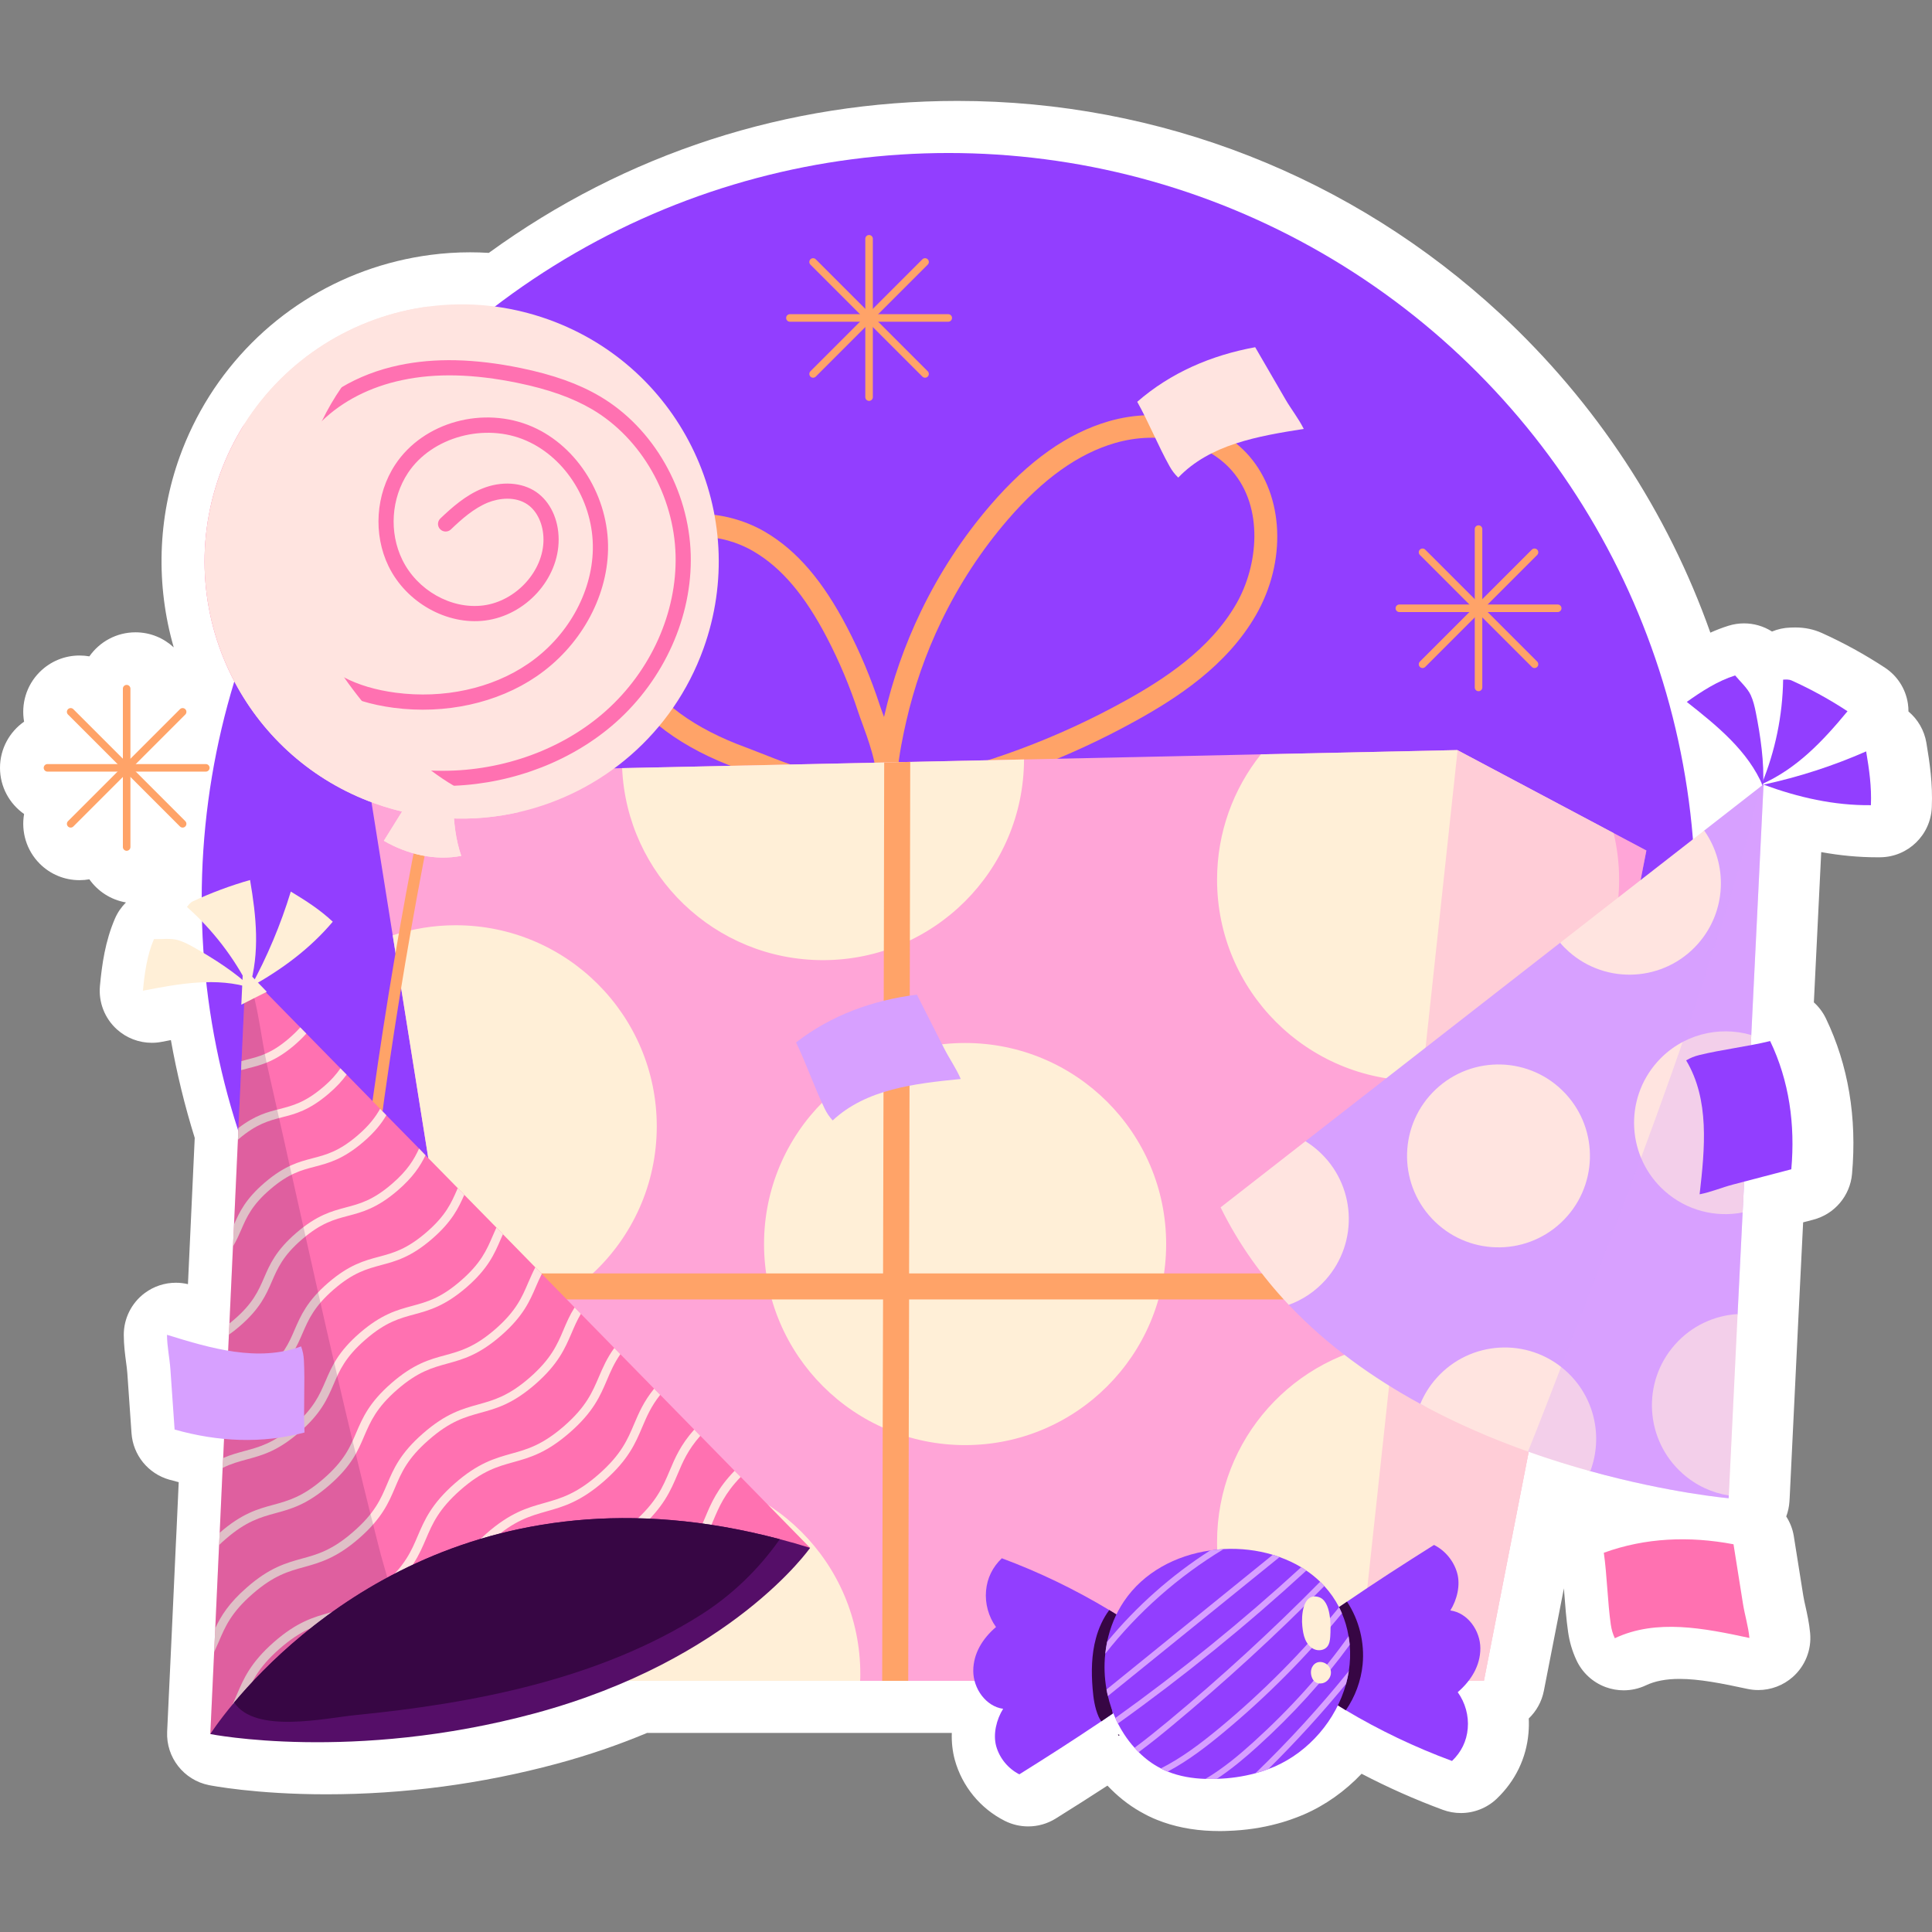 <?xml version="1.0" encoding="UTF-8"?>
<!-- Generator: Adobe Illustrator 24.1.1, SVG Export Plug-In . SVG Version: 6.00 Build 0)  -->
<svg xmlns="http://www.w3.org/2000/svg" xmlns:xlink="http://www.w3.org/1999/xlink" version="1.1" id="Capa_1" x="0px" y="0px" viewBox="0 0 512 512" style="enable-background:new 0 0 512 512;" xml:space="preserve" width="512" height="512">
<rect x="0" y="0" width="512" height="512" fill="#808080" stroke="none"/>
<g>
	<path style="fill:#FFFFFF;" d="M510.511,196.848c-0.548-3.273-2.251-6.207-4.749-8.298c0.002-0.703-0.047-1.411-0.153-2.114   c-0.584-3.877-2.788-7.323-6.063-9.48c-5.304-3.489-10.922-6.582-16.695-9.19c-2.204-0.997-4.524-1.483-7.094-1.483   c-0.353,0-0.71,0.011-1.244,0.029c-1.739,0.049-3.394,0.418-4.913,1.049c-2.215-1.411-4.792-2.161-7.42-2.161   c-1.377,0-2.768,0.207-4.129,0.633c-1.665,0.521-3.257,1.139-4.789,1.828c-11.313-31.933-30.259-60.913-55.628-84.456   c-39.24-36.41-90.348-56.461-143.911-56.461c-45.069,0-87.886,13.905-124.183,40.273c-1.66-0.101-3.32-0.153-4.969-0.153   c-3.498,0-7.017,0.229-10.449,0.681c-24.24,3.165-45.619,16.808-58.667,37.45c-3.181,5.05-5.815,10.446-7.83,16.035   c-5.883,16.327-6.339,34.059-1.582,50.532c-2.665-2.469-6.218-3.99-10.129-3.99c-5.052,0-9.526,2.521-12.229,6.371   c-0.851-0.148-1.723-0.225-2.606-0.225c-3.975,0-7.716,1.543-10.572,4.385c-3.56,3.57-4.935,8.512-4.122,13.146   C2.527,193.952,0,198.429,0,203.486c0,5.057,2.527,9.534,6.384,12.236c-0.809,4.636,0.575,9.59,4.159,13.184   c2.818,2.803,6.559,4.347,10.534,4.347c0.883,0,1.753-0.076,2.606-0.225c2.239,3.189,5.702,5.441,9.693,6.129   c-1.202,1.207-2.204,2.632-2.905,4.256c-2.595,6.018-3.449,12.133-3.986,17.845c-0.408,4.329,1.25,8.599,4.474,11.52   c2.562,2.32,5.873,3.574,9.268,3.574c0.877,0,1.76-0.083,2.637-0.254c0.812-0.16,1.621-0.315,2.425-0.465   c1.556,8.759,3.667,17.43,6.316,25.921l-1.796,38.762c-1.058-0.254-2.133-0.377-3.203-0.377c-2.924,0-5.811,0.93-8.219,2.714   c-3.531,2.615-5.605,6.757-5.585,11.153c0.013,2.707,0.327,5.068,0.603,7.153c0.129,0.97,0.267,1.945,0.337,2.934l1.109,15.911   c0.404,5.809,4.412,10.74,10.017,12.324c0.83,0.234,1.662,0.456,2.493,0.665l-0.578,12.726l-0.163,3.314l-1.011,22.015   l-1.313,28.053c-0.318,6.816,4.394,12.84,11.085,14.177c0.498,0.099,12.4,2.433,31.056,2.433c20.6,0,41.181-2.729,61.183-8.116   c8.217-2.217,16.23-4.956,23.861-8.15h80.756c-0.083,2.455,0.18,4.888,0.813,7.2c1.939,6.964,6.753,12.829,13.209,16.093   c1.963,0.991,4.095,1.482,6.225,1.482c2.545,0,5.084-0.703,7.314-2.098c5.025-3.141,9.513-5.996,13.687-8.714   c0.315,0.332,0.633,0.66,0.959,0.975c2.687,2.673,5.659,4.868,8.84,6.53c0.171,0.097,0.824,0.443,1.009,0.532   c0.847,0.413,1.694,0.789,2.347,1.04c4.394,1.775,9.345,2.763,14.608,2.932c0.647,0.027,1.296,0.038,1.943,0.038   c0.393,0,0.789-0.005,1.182-0.013c0.368-0.005,0.75-0.02,1.121-0.043c4.533-0.148,8.961-0.802,13.031-1.912   c1.572-0.411,3.161-0.926,4.661-1.496c0.755-0.274,1.507-0.571,2.339-0.925c5.697-2.462,10.933-6.191,15.311-10.803   c6.955,3.637,14.164,6.838,21.532,9.558c1.557,0.575,3.174,0.854,4.778,0.854c3.507,0,6.952-1.337,9.567-3.853   c4.899-4.711,7.788-10.727,8.35-17.342c0.115-1.292,0.139-2.586,0.074-3.868c2.002-1.916,3.437-4.439,4.001-7.319l5.314-27.165   c0.029,0.375,0.058,0.742,0.086,1.122c0.263,3.466,0.537,7.054,1.029,10.457c0.38,2.628,1.069,4.976,2.172,7.384   c1.534,3.354,4.347,5.955,7.813,7.222c1.532,0.559,3.136,0.838,4.738,0.838c2.017,0,4.03-0.443,5.892-1.321   c2.426-1.146,5.337-1.703,8.9-1.703c5.277,0,11.261,1.197,17.976,2.642c0.964,0.209,1.936,0.31,2.904,0.31   c3.343,0,6.609-1.215,9.159-3.478c3.289-2.918,4.992-7.224,4.585-11.603c-0.252-2.696-0.773-5.023-1.231-7.078   c-0.216-0.955-0.438-1.912-0.593-2.891l-2.505-15.745c-0.302-1.901-1.017-3.65-2.005-5.208c0.468-1.253,0.76-2.577,0.849-3.937   l0.061-0.952l2.329-48.064l1.24-24.989l2.702-0.708c5.636-1.474,9.74-6.326,10.257-12.128c1.332-14.97-0.993-28.821-6.91-41.172   c-0.8-1.667-1.898-3.111-3.205-4.288l1.95-39.824c5.059,0.921,9.987,1.377,14.851,1.377l0.802-0.005   c7.343-0.076,13.341-5.888,13.649-13.225C512.212,207.66,511.419,202.271,510.511,196.848z"/>
	<g>
		<circle style="fill:#923EFF;" cx="251.374" cy="238.473" r="197.925"/>
		<g>
			<g>
				<g>
					<g>
						<path style="fill:#FFA368;" d="M228.292,213.194c-7.708,0-18.827-4.039-29.324-8.188c-1.315-0.521-2.387-0.944-3.124-1.213        c-15.259-5.541-25.963-13.498-31.814-23.649c-6.64-11.517-6.456-29.592,5.419-38.711c10.246-7.87,24.173-5.873,33.432-0.404        c8.33,4.923,15.188,12.922,21.581,25.176l0,0c3.455,6.624,6.387,13.601,8.712,20.734c0.236,0.725,0.586,1.669,0.986,2.754        c2.896,7.849,5.297,15.252,2.885,19.563C235.468,212.073,232.354,213.194,228.292,213.194z M185.691,142.252        c-4.714,0-9.169,1.313-12.589,3.938c-9.3,7.142-9.252,21.63-3.876,30.957c5.127,8.893,14.771,15.961,28.666,21.007        c0.774,0.281,1.899,0.726,3.281,1.271c4.547,1.798,12.155,4.806,18.93,6.511c8.266,2.08,11.271,1.166,11.704,0.39        c1.262-2.256-2.155-11.515-3.277-14.557c-0.433-1.17-0.807-2.188-1.063-2.971c-2.223-6.82-5.024-13.488-8.327-19.819l0,0        c-5.852-11.217-11.989-18.457-19.313-22.785C195.38,143.566,190.406,142.252,185.691,142.252z"/>
						<path style="fill:#FFA368;" d="M237.343,213.594c-1.429,0-2.698-0.324-3.765-1.264c-2.042-1.8-1.979-4.826-1.741-7.772        c0.434-5.364,1.56-10.725,2.492-14.796c2.177-9.513,5.433-18.809,9.676-27.628c4.956-10.299,11.194-19.838,18.543-28.353        h0.001c10.115-11.719,20.344-18.959,31.27-22.136c13.98-4.063,28.947-0.353,37.25,9.237c9.182,10.603,9.915,27.91,1.782,42.09        c-7.742,13.501-21.038,22.051-31.756,27.991c-18.409,10.205-38.216,17.577-58.868,21.913        C240.461,213.248,238.816,213.594,237.343,213.594z M267.091,137.701c-7.005,8.115-12.952,17.211-17.68,27.034        c-4.049,8.417-7.156,17.288-9.233,26.365c-0.888,3.875-1.957,8.96-2.36,13.941c-0.104,1.29-0.107,2.069-0.08,2.534        c0.942-0.085,2.495-0.411,3.257-0.57c20.065-4.213,39.308-11.376,57.192-21.29c10.036-5.563,22.454-13.514,29.459-25.728        c5.812-10.133,7.295-25.469-1.112-35.178c-6.798-7.85-19.274-10.826-31.039-7.403        C285.716,120.25,276.425,126.889,267.091,137.701L267.091,137.701z"/>
					</g>
					<g>
						<polygon style="fill:#FFA5D7;" points="436.308,225.394 414.363,337.465 413.029,344.366 408.658,366.656 393.246,445.442         135.611,445.442 130.551,413.767 120.659,351.773 119.486,344.366 118.382,337.465 104.074,247.868 97.242,205.036         164.871,203.564 234.318,202.069 241.219,201.908 271.376,201.264 334.151,199.907 386.184,198.779 386.277,198.825         427.636,220.793       "/>
						<path style="fill:#FFEFD7;" d="M174.049,298.498c0,15.389-6.533,29.26-16.953,38.967c-2.806,2.622-5.912,4.946-9.224,6.901        c-7.959,4.716-17.206,7.407-27.121,7.407h-0.092l-1.173-7.407l-1.104-6.901l-14.308-89.597        c5.245-1.725,10.857-2.669,16.677-2.669C150.195,245.2,174.049,269.054,174.049,298.498z"/>
						<path style="fill:#FFEFD7;" d="M271.376,201.264c-0.069,29.398-23.9,53.183-53.275,53.183        c-28.639,0-51.987-22.566-53.229-50.883L271.376,201.264z"/>
						<circle style="fill:#FFEFD7;" cx="255.761" cy="329.686" r="53.283"/>
						<path style="fill:#FFEFD7;" d="M227.992,443.625c0,0.621,0,1.219-0.046,1.817h-92.335l-5.061-31.675        c9.592-14.124,25.786-23.417,44.166-23.417C204.138,390.35,227.992,414.204,227.992,443.625z"/>
						<path style="fill:#FFEFD7;" d="M429.085,233.123c0,29.099-23.302,52.723-52.24,53.275c-0.345,0.023-0.69,0.023-1.035,0.023        c-29.421,0-53.275-23.854-53.275-53.298c0-12.56,4.348-24.107,11.616-33.216l52.033-1.127l0.092,0.046l41.359,21.968        C428.579,224.75,429.085,228.891,429.085,233.123z"/>
						<path style="fill:#FFEFD7;" d="M408.658,366.656l-15.412,78.786h-55.921c-9.178-9.592-14.791-22.543-14.791-36.828        c0-27.236,20.45-49.733,46.834-52.884c2.116-0.276,4.256-0.414,6.441-0.414C388.186,355.316,399.618,359.548,408.658,366.656z        "/>
						<polygon style="opacity:0.45;fill:#FFA5D7;" points="436.308,225.394 414.363,337.465 413.029,344.366 408.658,366.656         393.246,445.442 359.685,445.442 369.369,355.73 370.588,344.366 371.347,337.465 376.845,286.398 386.277,198.825         427.636,220.793       "/>
					</g>
					<g>
						<polygon style="fill:#FFA368;" points="241.219,201.908 241.127,249.225 241.058,278.462 240.92,337.465 240.92,344.366         240.828,380.826 240.69,445.442 233.788,445.442 233.927,378.296 234.019,344.366 234.019,337.465 234.157,280.97         234.226,251.963 234.318,202.069       "/>
						<polygon style="fill:#FFA368;" points="414.363,337.465 413.029,344.366 119.486,344.366 118.382,337.465       "/>
					</g>
				</g>
				<path style="fill:none;" d="M195.902,466.983c0-0.13,0-0.261,0-0.392"/>
				<g>
					<path style="fill:#D7A0FF;" d="M458.102,397.045c0,0-15.635-1.361-36.653-7.17c-5.219-1.438-9.987-12.932-15.712-14.965       c-9.277-3.289-19.797,2.339-29.327-2.859l-0.013-0.012c-12.49-6.795-24.615-15.407-34.858-26.245       c-7.078-7.495-3.268-15.176-8.073-24.958l12.492-18.401l67.497-52.597l19.644-9.301l18.533-20.436l14.959-11.658l0.768-0.593       l-3.252,66.438l-2.292,47.03l-1.334,26.921l-6.035,21.341l3.703,26.736L458.102,397.045z"/>
					<g>
						<path style="fill:#923EFF;" d="M466.845,207.835c3.617-8.774,5.564-18.235,5.705-27.724c0.799-0.022,1.534-0.099,2.263,0.23        c5.136,2.321,10.089,5.048,14.797,8.145C483.076,196.399,476.22,203.661,466.845,207.835z"/>
						<path style="fill:#923EFF;" d="M467.346,207.935c9.334-2.008,18.463-4.964,27.203-8.808c0.816,4.869,1.467,9.323,1.26,14.256        C485.982,213.484,476.573,211.319,467.346,207.935z"/>
						<path style="fill:#923EFF;" d="M467.218,208.381c-3.924-9.374-12.222-16.074-20.202-22.366        c3.967-2.816,8.175-5.556,12.818-7.012c1.301,1.586,3.273,3.343,4.129,5.207c0.667,1.452,1.036,3.022,1.348,4.589        C466.521,194.879,467.612,202.195,467.218,208.381z"/>
					</g>
					<g>
						<path style="fill:#FFE4E0;" d="M449.934,250.166c-8.89,10.001-24.201,10.902-34.202,2.012        c-0.82-0.729-1.592-1.512-2.278-2.338l38.177-29.738C457.982,229.092,457.558,241.59,449.934,250.166z"/>
						<path style="fill:#FFE4E0;" d="M461.814,321.319c-7.117,1.374-14.793-0.468-20.64-5.665c-10.001-8.89-10.89-24.215-2-34.216        c6.429-7.232,16.221-9.693,24.932-7.148L461.814,321.319z"/>
						<path style="fill:#FFE4E0;" d="M458.148,396.316c-4.397-0.684-8.665-2.624-12.24-5.803        c-10.001-8.89-10.902-24.201-2.011-34.202c4.421-4.974,10.427-7.696,16.584-8.071L458.148,396.316z"/>
						<path style="fill:#FFE4E0;" d="M421.448,389.876c-13.687-3.769-29.626-9.418-45.038-17.824l-0.013-0.012        c1.004-2.429,2.435-4.742,4.275-6.812c8.89-10.001,24.201-10.902,34.202-2.012        C422.59,370.075,424.887,380.756,421.448,389.876z"/>
						<path style="fill:#FFE4E0;" d="M351.326,339.143c-2.76,3.105-6.133,5.329-9.788,6.653        c-7.078-7.495-13.263-16.049-18.068-25.831l22.487-17.527c1.163,0.721,2.296,1.56,3.357,2.503        C359.316,313.831,360.217,329.142,351.326,339.143z"/>
						
							<ellipse transform="matrix(0.728 -0.686 0.686 0.728 -101.992 355.665)" style="fill:#FFE4E0;" cx="396.966" cy="306.293" rx="24.227" ry="24.227"/>
					</g>
					<path style="opacity:0.32;fill:#D7A0FF;" d="M458.102,397.045c0,0-15.635-1.361-36.653-7.17       c-5.219-1.438-10.785-3.162-16.51-5.195c5.748-14.262,14.874-38.444,16.069-41.521c12.273-31.323,23.999-62.868,34.191-94.909       c2.559-8.049,5.014-16.118,7.365-24.231c1.409-4.86,2.326-10.494,4.027-15.576l0.768-0.593l-3.252,66.438l-2.292,47.03       l-1.334,26.921l-2.332,48.076L458.102,397.045z"/>
				</g>
				<g>
					<path style="fill:#FFEFD7;" d="M66.08,261.8c-4.103-8.102-9.746-15.42-16.538-21.448c0.483-0.593,0.886-1.174,1.58-1.497       c4.89-2.274,9.959-4.163,15.145-5.642C67.923,242.891,68.908,252.396,66.08,261.8z"/>
					<path style="fill:#FFEFD7;" d="M66.466,261.499c4.373-8.021,7.93-16.486,10.601-25.223c4.04,2.449,7.675,4.759,11.122,7.988       C82.125,251.453,74.68,256.923,66.466,261.499z"/>
					<path style="fill:#FFEFD7;" d="M66.709,261.87c-9.246-3.008-19.286-1.176-28.831,0.681c0.436-4.634,1.076-9.397,2.92-13.671       c1.962,0.047,4.468-0.286,6.354,0.258c1.469,0.424,2.838,1.136,4.169,1.888C56.484,253.944,62.47,257.722,66.709,261.87z"/>
				</g>
				<g>
					<path style="fill:#FFA368;" d="M92.284,364.451c-0.042,0-0.084-0.002-0.127-0.005c-0.825-0.069-1.438-0.795-1.37-1.62       c4.018-48.053,10.812-96.404,20.194-143.712c0.161-0.813,0.95-1.342,1.764-1.18c0.813,0.161,1.341,0.951,1.18,1.764       c-9.361,47.197-16.14,95.437-20.147,143.378C93.712,363.859,93.056,364.451,92.284,364.451z"/>
					<g>
						<g>
							<g>
								<path style="fill:#FFE4E0;" d="M186.423,171.899c-8.134,22.572-26.967,38.231-48.731,43.278          c-12.34,2.864-25.636,2.326-38.445-2.29c-16.517-5.952-29.308-17.617-36.965-31.962          c-8.771-16.415-10.828-36.331-4.023-55.213c1.718-4.768,3.925-9.231,6.525-13.361c10.94-17.306,29.011-28.537,48.775-31.12          c10.434-1.37,21.307-0.338,31.883,3.473C180.841,97.462,199.18,136.5,186.423,171.899z"/>
								<path style="fill:#FF71B1;" d="M163.203,191.428c-11.351,10.082-26.854,16.146-42.933,16.808          c-0.962,0.059-1.929,0.074-2.89,0.07c-8.486-0.001-16.81-1.462-24.491-4.23c-6.263-2.257-12.091-5.362-17.283-9.285          c-5.192-3.923-9.716-8.632-13.323-13.865c-8.771-16.415-10.828-36.331-4.023-55.213c1.718-4.768,3.925-9.231,6.525-13.361          c-3.066,6.313-5.4,13.146-6.955,20.367c-1.885,8.791-2.259,16.886-1.135,24.089c2.099,13.454,9.885,26.137,21.349,34.779          c10.058,7.622,22.834,12.034,36.217,12.624c1.036,0.031,2.073,0.063,3.122,0.056c16.12-0.005,31.865-5.79,43.138-15.836          c11.988-10.665,18.901-26.11,18.517-41.297c-0.408-15.774-9.068-30.952-22.058-38.625          c-5.256-3.091-11.563-5.343-19.862-7.051c-11.629-2.374-21.63-2.622-30.543-0.725c-8.466,1.78-15.834,5.559-21.268,10.848          c-1.458,1.377-2.766,2.872-3.937,4.46c-4.039,5.513-6.666,12.626-7.776,21.162c-1.748,13.393,1.258,32.22,15.509,41.139          c0.664,0.411,1.354,0.809,2.096,1.183c3.813,1.994,8.412,3.352,13.656,4.045c12.715,1.675,25.492-1.096,35.052-7.634          c10.394-7.071,16.986-18.719,17.203-30.355c0.239-12.291-7.013-24.14-17.607-28.791c-10.971-4.852-25.078-1-31.378,8.53          c-4.456,6.731-5.056,15.75-1.516,23.011c3.946,8.092,12.964,13.201,21.458,12.115c8.672-1.108,16.003-9.111,15.963-17.484          c-0.013-3.938-1.626-7.47-4.211-9.256c-3.216-2.228-7.548-1.715-10.522-0.521c-3.74,1.538-6.912,4.35-9.816,7.13          c-0.807,0.756-2.079,0.726-2.854-0.088c-0.763-0.788-0.733-2.06,0.081-2.835c3.054-2.897,6.682-6.143,11.082-7.913          c5.037-2.054,10.531-1.699,14.317,0.905c3.717,2.558,5.932,7.268,5.943,12.574c0.034,10.465-8.705,20.121-19.502,21.489          c-10.12,1.27-20.878-4.766-25.564-14.365c-4.139-8.504-3.445-19.091,1.771-26.981c7.468-11.289,23.426-15.65,36.356-10.007          c12.055,5.285,20.288,18.684,20.028,32.571c-0.255,12.927-7.518,25.786-18.967,33.589          c-10.356,7.085-24.163,10.104-37.842,8.317c-2.999-0.397-5.822-0.987-8.436-1.8c-3.328-1.028-6.311-2.36-8.943-4.014          c-15.848-9.944-19.239-30.491-17.341-45.07c1.202-9.208,4.054-16.945,8.514-23.033c3.204-4.382,7.416-8.123,12.391-11.012          c4.492-2.678,9.636-4.672,15.212-5.848c9.489-2.01,20.024-1.762,32.21,0.727c8.735,1.801,15.44,4.196,21.097,7.539          c14.156,8.351,23.568,24.826,24.019,41.962C183.48,163.399,176.05,179.982,163.203,191.428z"/>
							</g>
							<path style="fill:#FFE4E0;" d="M137.692,215.177c-12.34,2.864-25.636,2.326-38.445-2.29         c-16.517-5.952-29.308-17.617-36.965-31.962c-8.771-16.415-10.828-36.331-4.023-55.213c1.718-4.768,3.925-9.231,6.525-13.361         c10.94-17.306,29.011-28.537,48.775-31.12c-3.208,1.665-6.211,3.769-8.976,6.043c-5.374,4.412-10.137,9.622-14.067,15.367         c-1.964,2.841-3.703,5.827-5.21,8.94c-1.773,3.615-3.238,7.384-4.337,11.263c-3.962,13.9-3.299,29.145,2.263,42.48         c2.105,5.013,4.854,9.723,7.965,14.201c1.494,2.142,3.072,4.228,4.697,6.246c0.407,0.532,0.84,1.051,1.254,1.563         c5.099,6.199,10.739,12.079,17.112,16.877c1.937,1.446,3.927,2.805,6.01,4.026c1.744,1.034,3.559,1.988,5.408,2.847         C129.548,212.862,133.569,214.161,137.692,215.177z"/>
						</g>
						<path style="fill:#FFE4E0;" d="M107.756,213.14c-2.01,3.227-4.019,6.453-6.029,9.68c6.155,3.565,13.523,5.344,20.507,3.994        c-1.479-4.271-2.054-9.118-2.056-13.638C116.112,213.3,111.758,213.862,107.756,213.14z"/>
						<path style="fill:#FFE4E0;" d="M107.756,213.14c-2.01,3.227-4.019,6.453-6.029,9.68c6.155,3.565,13.523,5.344,20.507,3.994        c-1.479-4.271-2.054-9.118-2.056-13.638C116.112,213.3,111.758,213.862,107.756,213.14z"/>
					</g>
				</g>
				<g>
					<g>
						<path style="fill:#FF71B1;" d="M214.687,410.2l-13.02,4.048l-32.94,10.214c-0.023,0-0.023,0.023-0.046,0.023l-20.335,6.303        l-19.944,6.188l-2.944,0.92l-15.688,4.877l-28.777,8.925l-4.785,1.495l-7.384,2.3l-8.327,2.576l-4.026,1.242l-0.736,0.23        l1.012-21.715l0.299-6.326l1.012-22.037l0.161-3.266l0.782-17.184l0.138-2.622l0.667-14.446l0.115-2.438l0.736-15.803        l0.138-2.967l0.943-20.404l0.276-5.82l1.035-22.474l0.138-3.105l0.713-15.343l0.115-2.393l0.69-14.952l0.414-8.741l0.23,0.23        l5.36,5.497l8.856,9.04l1.61,1.633l9.04,9.224l1.633,1.656l8.879,9.063l1.656,1.702l8.672,8.833l1.702,1.771l8.557,8.718        l1.725,1.771l8.511,8.672l1.725,1.748c0,0,0,0,0,0.023l8.58,8.764l1.725,1.748l8.695,8.879l1.656,1.702l8.856,9.04l1.61,1.656        l8.948,9.132l1.61,1.633l9.017,9.201l1.61,1.656l9.086,9.27l1.61,1.633L214.687,410.2z"/>
						<g>
							<g>
								<path style="fill:#FFE4E0;" d="M81.176,273.907c-0.897,1.012-1.955,2.047-3.266,3.174c-4.992,4.21-8.534,5.107-11.985,5.981          c-0.69,0.161-1.357,0.345-2.024,0.529l0.115-2.393c0.46-0.138,0.897-0.253,1.334-0.368c3.359-0.851,6.51-1.633,11.065-5.498          c1.265-1.081,2.3-2.093,3.152-3.059L81.176,273.907z"/>
							</g>
							<g>
								<path style="fill:#FFE4E0;" d="M91.85,284.787c-1.127,1.587-2.645,3.267-4.808,5.107c-5.13,4.37-8.787,5.314-12.353,6.211          c-3.45,0.897-6.694,1.725-11.433,5.751c-0.069,0.069-0.138,0.115-0.207,0.184l0.138-3.105          c4.394-3.382,7.729-4.233,10.926-5.038c3.45-0.897,6.717-1.725,11.456-5.751c2.162-1.817,3.588-3.473,4.646-5.015          L91.85,284.787z"/>
							</g>
							<g>
								<path style="fill:#FFE4E0;" d="M102.385,295.553c-1.265,2.162-3.082,4.509-6.188,7.154          c-5.291,4.509-9.063,5.498-12.721,6.464c-3.565,0.92-6.947,1.794-11.824,5.981c-4.877,4.164-6.257,7.361-7.729,10.742          c-0.621,1.426-1.265,2.899-2.185,4.44l0.276-5.82c1.449-3.335,3.105-6.809,8.143-11.11          c5.291-4.531,9.063-5.498,12.721-6.464c3.565-0.92,6.947-1.817,11.824-5.981c3.129-2.668,4.808-4.946,6.027-7.108          L102.385,295.553z"/>
							</g>
							<g>
								<path style="fill:#FFE4E0;" d="M112.76,306.157c-1.357,2.806-3.267,5.797-7.407,9.362          c-5.452,4.669-9.339,5.705-13.112,6.694c-3.68,0.966-7.154,1.886-12.192,6.211s-6.464,7.637-7.982,11.133          c-1.541,3.565-3.152,7.269-8.58,11.939c-0.989,0.851-1.932,1.587-2.829,2.208l0.138-2.967          c0.391-0.299,0.782-0.644,1.196-0.989c5.038-4.325,6.464-7.614,7.982-11.11c1.541-3.588,3.152-7.269,8.58-11.939          c5.429-4.67,9.316-5.705,13.089-6.717c3.681-0.966,7.177-1.886,12.192-6.211c4.21-3.612,5.889-6.51,7.223-9.385          L112.76,306.157z"/>
							</g>
							<g>
								<path style="fill:#FFE4E0;" d="M123.042,316.647c-1.541,3.496-3.289,7.131-8.557,11.686          c-5.59,4.831-9.593,5.889-13.48,6.924c-3.795,1.035-7.384,1.978-12.56,6.464c-5.176,4.486-6.648,7.89-8.212,11.479          c-1.587,3.703-3.22,7.499-8.81,12.329c-4.693,4.049-8.281,5.452-11.617,6.418l0.115-2.438          c2.944-0.897,5.981-2.254,9.984-5.728c5.199-4.463,6.671-7.867,8.212-11.478c1.61-3.681,3.243-7.499,8.833-12.33          c5.567-4.808,9.592-5.889,13.48-6.924c3.796-1.012,7.361-1.978,12.56-6.464c5.176-4.463,6.648-7.867,8.212-11.479          c0.023-0.069,0.069-0.161,0.115-0.23L123.042,316.647z"/>
							</g>
							<g>
								<path style="fill:#FFE4E0;" d="M133.279,327.067c0,0,0,0,0,0.023c-0.207,0.437-0.391,0.897-0.598,1.357          c-1.633,3.795-3.312,7.729-9.04,12.698c-5.751,4.969-9.868,6.096-13.848,7.177c-3.91,1.058-7.614,2.047-12.951,6.694          c-5.337,4.624-6.855,8.143-8.442,11.847c-1.633,3.795-3.312,7.729-9.063,12.698c-5.728,4.992-9.845,6.096-13.848,7.177          c-2.116,0.575-4.187,1.127-6.487,2.277l0.138-2.622c2.047-0.897,3.933-1.38,5.751-1.886          c3.91-1.058,7.614-2.047,12.951-6.671c5.337-4.647,6.832-8.143,8.442-11.87c1.633-3.795,3.312-7.729,9.04-12.698          c5.751-4.969,9.868-6.096,13.871-7.177c3.91-1.058,7.591-2.047,12.928-6.694c5.337-4.624,6.855-8.143,8.442-11.847          c0.322-0.736,0.644-1.472,0.989-2.231L133.279,327.067z"/>
							</g>
							<g>
								<path style="fill:#FFE4E0;" d="M143.584,337.602c-0.575,1.104-1.035,2.185-1.518,3.289          c-1.679,3.91-3.405,7.936-9.293,13.066c-5.889,5.13-10.121,6.28-14.216,7.407c-4.025,1.104-7.821,2.139-13.319,6.924          c-5.498,4.785-7.039,8.419-8.695,12.238c-1.656,3.91-3.381,7.959-9.27,13.066c-5.889,5.13-10.121,6.303-14.239,7.407          c-4.003,1.104-7.821,2.139-13.296,6.924c-0.621,0.529-1.173,1.035-1.679,1.541l0.161-3.266          c5.889-5.13,10.121-6.303,14.216-7.407c4.025-1.104,7.821-2.139,13.319-6.924c5.498-4.785,7.039-8.396,8.672-12.238          c1.679-3.911,3.405-7.936,9.293-13.066s10.121-6.303,14.239-7.407c4.025-1.104,7.821-2.139,13.319-6.924          c5.475-4.785,7.039-8.419,8.672-12.238c0.598-1.357,1.173-2.714,1.909-4.141L143.584,337.602z"/>
							</g>
							<g>
								<path style="fill:#FFE4E0;" d="M153.935,348.184c-1.035,1.748-1.748,3.428-2.484,5.153          c-1.725,4.003-3.496,8.143-9.523,13.434c-6.05,5.291-10.397,6.487-14.607,7.637c-4.141,1.15-8.051,2.231-13.687,7.177          c-5.659,4.923-7.246,8.649-8.925,12.606c-1.702,4.026-3.473,8.166-9.523,13.457c-6.05,5.267-10.397,6.464-14.584,7.637          c-4.141,1.127-8.051,2.208-13.71,7.154c-5.636,4.923-7.223,8.649-8.902,12.606c-0.391,0.92-0.805,1.84-1.242,2.783          l0.299-6.326c1.495-3.22,3.612-6.671,8.35-10.788c6.027-5.291,10.374-6.487,14.584-7.66          c4.141-1.127,8.051-2.208,13.687-7.154c5.659-4.923,7.246-8.649,8.925-12.606c1.702-4.026,3.474-8.166,9.523-13.434          c6.05-5.291,10.397-6.487,14.607-7.66c4.141-1.15,8.051-2.231,13.687-7.154c5.636-4.946,7.246-8.672,8.925-12.629          c0.805-1.909,1.633-3.864,2.944-5.935L153.935,348.184z"/>
							</g>
							<g>
								<path style="fill:#FFE4E0;" d="M164.402,358.88c-1.656,2.392-2.599,4.601-3.565,6.878          c-1.771,4.141-3.565,8.396-9.776,13.825c-6.188,5.429-10.65,6.694-14.952,7.89c-4.256,1.173-8.281,2.3-14.078,7.384          c-5.797,5.107-7.43,8.948-9.155,12.997c-1.771,4.118-3.588,8.396-9.776,13.825c-6.188,5.429-10.65,6.671-14.952,7.867          c-4.256,1.196-8.281,2.323-14.078,7.407c-5.797,5.084-7.43,8.925-9.155,12.974c-1.081,2.576-2.208,5.199-4.417,8.143          l-4.026,1.242c3.588-3.795,4.923-6.97,6.326-10.282c1.748-4.117,3.565-8.373,9.753-13.825          c6.188-5.429,10.65-6.671,14.975-7.867c4.256-1.173,8.258-2.3,14.055-7.384c5.797-5.084,7.43-8.925,9.155-12.997          c1.771-4.118,3.588-8.396,9.776-13.825c6.188-5.429,10.651-6.671,14.975-7.89c4.256-1.173,8.258-2.3,14.078-7.384          c5.797-5.084,7.407-8.925,9.155-12.997c1.035-2.415,2.093-4.899,4.072-7.637L164.402,358.88z"/>
							</g>
							<g>
								<path style="fill:#FFE4E0;" d="M174.96,369.646c-2.438,3.059-3.565,5.751-4.762,8.557          c-1.794,4.233-3.635,8.603-9.984,14.193c-6.349,5.59-10.926,6.878-15.343,8.12c-4.371,1.242-8.511,2.392-14.446,7.637          c-5.958,5.245-7.637,9.178-9.408,13.365c-1.794,4.233-3.657,8.603-9.983,14.193c-6.349,5.59-10.927,6.878-15.343,8.12          c-4.371,1.219-8.488,2.392-14.446,7.637c-0.092,0.069-0.184,0.161-0.253,0.23l-4.785,1.495          c0.989-1.104,2.139-2.254,3.519-3.45c6.349-5.59,10.903-6.878,15.343-8.12c4.371-1.242,8.488-2.392,14.446-7.637          c5.935-5.245,7.614-9.178,9.385-13.365c1.794-4.233,3.658-8.603,9.983-14.193c6.349-5.59,10.927-6.878,15.366-8.12          c4.371-1.242,8.488-2.392,14.446-7.637c5.958-5.245,7.614-9.178,9.385-13.365c1.242-2.921,2.507-5.889,5.268-9.293          L174.96,369.646z"/>
							</g>
							<g>
								<path style="fill:#FFE4E0;" d="M185.588,380.503c-3.289,3.727-4.624,6.855-6.004,10.144          c-1.84,4.348-3.727,8.833-10.213,14.561c-6.51,5.751-11.203,7.085-15.734,8.373c-4.486,1.265-8.718,2.461-14.837,7.867          c-6.096,5.383-7.798,9.431-9.615,13.733c-0.253,0.598-0.506,1.196-0.782,1.794l-2.944,0.92          c0.598-1.196,1.104-2.392,1.61-3.611c1.817-4.348,3.727-8.833,10.214-14.561c6.51-5.751,11.203-7.085,15.734-8.373          c4.485-1.265,8.718-2.461,14.814-7.867c6.119-5.383,7.821-9.431,9.638-13.733c1.426-3.382,2.875-6.832,6.51-10.904          L185.588,380.503z"/>
							</g>
							<g>
								<path style="fill:#FFE4E0;" d="M196.284,391.407c-4.233,4.37-5.728,7.936-7.315,11.686          c-1.886,4.44-3.819,9.04-10.467,14.929c-3.75,3.312-6.901,5.199-9.776,6.441c-0.023,0-0.023,0.023-0.046,0.023          l-20.335,6.303c5.314-4.049,9.431-5.222,13.434-6.372c4.601-1.311,8.948-2.553,15.205-8.12          c6.257-5.544,8.005-9.707,9.868-14.101c1.587-3.796,3.244-7.706,7.821-12.422L196.284,391.407z"/>
							</g>
						</g>
						<path style="opacity:0.16;fill:#370644;" d="M109.769,442.773l-28.777,8.925l-4.785,1.495l-7.384,2.3l-8.327,2.576        l-4.026,1.242l-0.736,0.23l1.012-21.715l0.299-6.326l1.012-22.037l0.161-3.266l0.782-17.184l0.138-2.622l0.667-14.446        l0.115-2.438l0.736-15.803l0.138-2.967l0.943-20.404l0.276-5.82l1.035-22.474l0.138-3.105l0.713-15.343l0.115-2.393        l0.69-14.952l0.414-8.741l0.23,0.23c0.874,2.231,1.564,4.646,2.139,7.108c1.173,4.946,1.863,10.121,2.691,14.469        c0.138,0.782,0.299,1.564,0.46,2.277c0.046,0.23,0.092,0.437,0.138,0.644c0.897,3.934,1.794,7.89,2.668,11.824        c0.184,0.759,0.345,1.495,0.506,2.254c0.966,4.233,1.909,8.442,2.829,12.675c0.184,0.782,0.368,1.541,0.529,2.323        c1.035,4.624,2.07,9.247,3.106,13.871c0.184,0.805,0.368,1.633,0.552,2.461c1.104,4.946,2.208,9.914,3.335,14.86        c0.207,0.897,0.414,1.817,0.621,2.714c1.196,5.314,2.415,10.651,3.658,15.964c0.253,1.15,0.529,2.323,0.805,3.474        c0.069,0.345,0.161,0.69,0.23,1.035c1.242,5.382,2.53,10.765,3.818,16.148c0.276,1.15,0.552,2.3,0.851,3.473        c1.265,5.314,2.576,10.627,3.888,15.918c0.23,0.92,0.46,1.84,0.713,2.76c0.667,2.737,1.38,5.452,2.07,8.166        c0.207,0.759,0.828,2.921,1.679,5.889c0.069,0.23,0.138,0.483,0.207,0.736c0.23,0.759,0.46,1.587,0.713,2.461        c1.219,4.141,2.691,9.224,4.141,14.262c0.23,0.782,0.437,1.587,0.69,2.369C108.849,439.529,109.309,441.185,109.769,442.773z"/>
						<g>
							<path style="fill:#550E68;" d="M214.687,410.2c0,0-20.749,29.766-73.012,43.867c-48.261,12.997-85.94,5.475-85.94,5.475         s2.093-3.312,6.326-8.373c16.286-19.461,64.156-64.57,144.598-43.269C209.304,408.59,211.972,409.349,214.687,410.2z"/>
							<path style="fill:#370644;" d="M206.658,407.9c-5.567,7.959-12.697,14.837-20.91,20.036         c-27.021,17.106-60.149,23.476-91.529,26.58c-8.109,0.802-26.6,5.043-32.159-3.347         C78.347,431.708,126.217,386.599,206.658,407.9z"/>
						</g>
					</g>
					<polygon style="fill:#FFEFD7;" points="70.71,262.829 67.085,264.655 63.953,266.247 64.418,256.333 64.677,256.594      "/>
				</g>
				<g>
					<g>
						<path style="fill:#923EFF;" d="M299.601,450.849c-1.574,1.113-3.148,2.194-4.723,3.276c-1.002,0.684-2.019,1.368-3.021,2.051        c-7.14,4.818-14.343,9.429-21.721,14.041c-2.958-1.495-5.247-4.278-6.138-7.474c-0.874-3.196,0.08-7.092,1.845-9.891        c-4.595-0.636-7.919-5.391-7.919-10.034c0-4.659,2.497-8.619,6.027-11.64c-1.988-2.751-2.942-6.233-2.64-9.62        c0.302-3.371,1.733-6.249,4.182-8.603c9.891,3.673,19.432,8.285,28.464,13.723c0.731,0.429,1.447,0.875,2.163,1.32        c0.318,0.191,0.62,0.398,0.938,0.588C299.315,435.377,300.094,443.71,299.601,450.849z"/>
						<path style="fill:#370644;" d="M294.879,454.125c-1.002,0.684-2.019,1.368-3.021,2.051c-0.286-0.398-0.541-0.811-0.731-1.272        c-1.018-2.337-1.367-4.882-1.574-7.41c-0.366-4.468-0.302-9.016,0.875-13.325c0.716-2.671,1.892-5.279,3.53-7.49        c0.731,0.429,1.447,0.875,2.163,1.32C293.559,436.427,293.146,445.491,294.879,454.125z"/>
						<path style="fill:#370644;" d="M296.755,459.802c-0.127,0-0.223,0.191-0.35,0.191c-0.048-0.127-0.08-0.271-0.127-0.398        C296.437,459.659,296.596,459.738,296.755,459.802z"/>
						<path style="fill:#923EFF;" d="M386.312,448.448c1.988,2.751,2.958,6.233,2.656,9.604c-0.286,3.387-1.717,6.265-4.166,8.619        c-9.779-3.61-19.209-8.11-28.145-13.437c-1.161-0.7-2.306-1.4-3.451-2.115c-1.256-3.753-2.067-7.982-2.449-12.228        c-0.318-3.419-0.366-6.837-0.159-10.018c0.382-0.27,0.763-0.541,1.145-0.811c1.749-1.224,3.482-2.433,5.232-3.61        c7.585-5.184,15.218-10.097,23.057-15.027c2.958,1.479,5.247,4.261,6.138,7.458c0.906,3.196-0.048,7.092-1.813,9.906        c4.611,0.62,7.935,5.359,7.951,10.002C392.322,441.452,389.826,445.411,386.312,448.448z"/>
						<path style="fill:#370644;" d="M361.108,441.134c-0.429,4.325-1.988,8.523-4.452,12.101c-1.161-0.7-2.306-1.4-3.451-2.115        c-1.256-3.753-2.067-7.982-2.449-12.228c0.048-1.034,0.08-2.083,0.111-3.101c0.095-2.592,0.191-5.231,0.875-7.728        c1.749-1.224,3.482-2.433,5.232-3.61C360.186,429.319,361.68,435.314,361.108,441.134z"/>
						<path style="fill:#923EFF;" d="M357.451,442.851c-0.175,1.145-0.429,2.274-0.731,3.387        c-2.624,9.557-9.827,17.985-19.018,21.96c-0.525,0.223-1.049,0.429-1.574,0.62c-1.129,0.429-2.274,0.811-3.435,1.113        c-3.323,0.906-6.774,1.383-10.224,1.479c-0.207,0.016-0.429,0.032-0.636,0.032c-0.795,0.016-1.59,0.016-2.385-0.016        c-3.419-0.111-6.838-0.668-9.986-1.94c-0.493-0.191-0.986-0.413-1.479-0.652c-0.111-0.064-0.223-0.111-0.334-0.191        c-2.194-1.097-4.15-2.576-5.884-4.309c-0.381-0.366-0.747-0.763-1.097-1.161c-1.034-1.129-1.956-2.353-2.783-3.625        c-0.588-0.906-1.129-1.829-1.622-2.799c-0.239-0.477-0.477-0.97-0.684-1.463c-0.843-1.86-1.511-3.816-1.972-5.82        c-0.143-0.572-0.254-1.145-0.366-1.733c-0.556-3.117-0.684-6.329-0.334-9.477c0.111-1.065,0.27-2.115,0.493-3.164        c0.795-3.816,2.274-7.49,4.468-10.733c5.184-7.696,13.755-12.181,22.834-13.469c1.193-0.191,2.401-0.318,3.61-0.382h0.016        c4.405-0.223,8.841,0.286,12.975,1.527c0.604,0.175,1.209,0.382,1.797,0.604c2.004,0.716,3.928,1.606,5.725,2.687        c0.477,0.286,0.922,0.588,1.367,0.89c1.304,0.875,2.528,1.86,3.657,2.958c0.382,0.366,0.763,0.747,1.113,1.145        c1.527,1.67,2.846,3.53,3.912,5.613c0.27,0.525,0.509,1.049,0.747,1.606c0.795,1.86,1.4,3.88,1.765,6.059        c0.111,0.636,0.207,1.304,0.27,1.972c0.016,0.111,0.016,0.223,0.032,0.334C357.896,438.24,357.8,440.561,357.451,442.851z"/>
						<g>
							<path style="fill:#D7A0FF;" d="M324.312,410.508c-12.037,7.267-22.691,16.665-31.405,27.748         c0.111-1.065,0.27-2.115,0.493-3.164c7.792-9.445,17.014-17.619,27.303-24.202         C321.895,410.698,323.104,410.571,324.312,410.508z"/>
							<path style="fill:#D7A0FF;" d="M339.1,412.638l-45.494,36.828c-0.143-0.572-0.254-1.145-0.366-1.733l44.063-35.698         C337.908,412.209,338.512,412.416,339.1,412.638z"/>
							<path style="fill:#D7A0FF;" d="M346.192,416.216c-15.774,14.486-32.518,28.082-49.93,40.533         c-0.239-0.477-0.477-0.97-0.684-1.463c17.158-12.292,33.663-25.681,49.247-39.96         C345.302,415.612,345.747,415.914,346.192,416.216z"/>
							<path style="fill:#D7A0FF;" d="M350.963,420.319c-12.8,12.991-26.349,25.395-40.358,37.018         c-2.719,2.258-5.677,4.659-8.841,6.997c-0.381-0.366-0.747-0.763-1.097-1.161c3.18-2.353,6.17-4.786,8.921-7.06         c13.977-11.592,27.493-23.979,40.262-36.939C350.231,419.54,350.613,419.921,350.963,420.319z"/>
							<path style="fill:#D7A0FF;" d="M355.622,427.538c-9.445,11.529-20.004,22.151-31.5,31.676         c-4.484,3.721-9.302,7.426-14.661,10.272c-0.493-0.191-0.986-0.413-1.479-0.652c-0.111-0.064-0.223-0.111-0.334-0.191         c5.661-2.862,10.733-6.758,15.456-10.654c11.608-9.62,22.262-20.37,31.771-32.057         C355.145,426.457,355.383,426.981,355.622,427.538z"/>
							<path style="fill:#D7A0FF;" d="M357.689,435.902c-6.838,9.382-15.011,18.398-24.409,26.905         c-3.212,2.91-6.822,5.979-10.813,8.603c-0.207,0.016-0.429,0.032-0.636,0.032c-0.795,0.016-1.59,0.016-2.385-0.016         c4.77-2.815,9.032-6.408,12.769-9.795c9.763-8.841,18.207-18.239,25.172-28.034c0.111,0.636,0.207,1.304,0.27,1.972         C357.673,435.68,357.673,435.791,357.689,435.902z"/>
							<path style="fill:#D7A0FF;" d="M357.451,442.851c-0.175,1.145-0.429,2.274-0.731,3.387         c-6.456,7.871-13.357,15.424-20.592,22.58c-1.129,0.429-2.274,0.811-3.435,1.113         C341.486,461.44,349.77,452.376,357.451,442.851z"/>
						</g>
					</g>
					<g>
						<path style="fill:#FFEFD7;" d="M345.122,430.884c0.129,1.218,0.296,2.451,0.774,3.579c0.479,1.128,1.309,2.155,2.441,2.623        c1.132,0.468,2.578,0.264,3.371-0.67c0.605-0.713,0.753-1.7,0.817-2.633c0.188-2.719,0.341-9.589-3.122-10.564        C345.185,422.032,344.855,428.364,345.122,430.884z"/>
						<path style="fill:#FFEFD7;" d="M347.742,441.777c-0.423,0.816-0.415,1.814-0.104,2.68c0.151,0.42,0.374,0.822,0.705,1.122        c0.558,0.506,1.382,0.661,2.118,0.5c1.315-0.289,2.322-1.609,2.254-2.953C352.586,440.577,349.031,439.292,347.742,441.777z"/>
					</g>
				</g>
			</g>
			<path style="fill:#FFE4E0;" d="M301.38,106.481c8.832-7.693,19.543-12.322,31.258-14.465c2.669,4.599,5.337,9.197,8.005,13.796     c1.562,2.692,3.481,5.07,4.863,7.853c-12.153,1.911-24.864,4.103-33.257,12.903c-0.956-0.933-1.625-1.801-2.294-2.993     C307.047,118.395,304.288,111.661,301.38,106.481z"/>
			<path style="fill:#923EFF;" d="M469.106,275.889c5.06,10.563,6.666,22.12,5.609,33.983c-5.144,1.346-10.287,2.692-15.431,4.038     c-3.011,0.788-5.815,2.004-8.866,2.593c1.398-12.222,2.674-25.058-3.57-35.493c1.154-0.672,2.169-1.087,3.496-1.414     C456.112,278.175,463.339,277.311,469.106,275.889z"/>
			<path style="fill:#D7A0FF;" d="M80.705,379.628c-11.318,3.016-22.972,2.453-34.434-0.784c-0.37-5.304-0.74-10.608-1.109-15.912     c-0.216-3.104-0.892-6.085-0.906-9.193c11.752,3.638,24.129,7.27,35.54,3.067c0.447,1.258,0.666,2.333,0.741,3.697     C80.866,366.436,80.377,373.697,80.705,379.628z"/>
			<path style="fill:#FF71B1;" d="M425.029,411.497c11.009-4,22.667-4.465,34.37-2.25c0.835,5.251,1.67,10.501,2.505,15.752     c0.489,3.074,1.424,5.983,1.711,9.077c-12.026-2.589-24.675-5.118-35.672,0.073c-0.556-1.214-0.868-2.265-1.064-3.618     C426.03,424.652,425.879,417.376,425.029,411.497z"/>
			<path style="fill:#D7A0FF;" d="M210.962,276.256c9.256-7.178,20.213-11.189,32.031-12.662c2.402,4.743,4.804,9.486,7.207,14.229     c1.406,2.776,3.187,5.26,4.408,8.118c-12.242,1.216-25.057,2.68-33.937,10.988c-0.901-0.986-1.52-1.89-2.12-3.118     C215.942,288.473,213.57,281.593,210.962,276.256z"/>
			<g>
				<path style="fill:#FFA368;" d="M391.826,183.181c-0.553,0-1-0.447-1-1v-41.962c0-0.553,0.447-1,1-1s1,0.447,1,1v41.962      C392.826,182.733,392.379,183.181,391.826,183.181z"/>
				<path style="fill:#FFA368;" d="M376.99,177.035c-0.256,0-0.512-0.098-0.707-0.293c-0.391-0.391-0.391-1.023,0-1.414      l29.671-29.672c0.391-0.391,1.023-0.391,1.414,0s0.391,1.023,0,1.414l-29.671,29.672      C377.502,176.938,377.246,177.035,376.99,177.035z"/>
				<path style="fill:#FFA368;" d="M412.807,162.199h-41.962c-0.553,0-1-0.447-1-1s0.447-1,1-1h41.962c0.553,0,1,0.447,1,1      S413.359,162.199,412.807,162.199z"/>
				<path style="fill:#FFA368;" d="M406.661,177.035c-0.256,0-0.512-0.098-0.707-0.293l-29.671-29.672      c-0.391-0.391-0.391-1.023,0-1.414s1.023-0.391,1.414,0l29.671,29.672c0.391,0.391,0.391,1.023,0,1.414      C407.173,176.938,406.917,177.035,406.661,177.035z"/>
			</g>
			<g>
				<path style="fill:#FFA368;" d="M33.564,225.467c-0.553,0-1-0.447-1-1v-41.962c0-0.553,0.447-1,1-1s1,0.447,1,1v41.962      C34.564,225.02,34.117,225.467,33.564,225.467z"/>
				<path style="fill:#FFA368;" d="M18.729,219.321c-0.256,0-0.512-0.098-0.707-0.293c-0.391-0.391-0.391-1.023,0-1.414      l29.672-29.671c0.391-0.391,1.023-0.391,1.414,0s0.391,1.023,0,1.414l-29.672,29.671      C19.24,219.224,18.984,219.321,18.729,219.321z"/>
				<path style="fill:#FFA368;" d="M54.545,204.486H12.583c-0.553,0-1-0.447-1-1s0.447-1,1-1h41.962c0.553,0,1,0.447,1,1      S55.098,204.486,54.545,204.486z"/>
				<path style="fill:#FFA368;" d="M48.4,219.321c-0.256,0-0.512-0.098-0.707-0.293l-29.672-29.671      c-0.391-0.391-0.391-1.023,0-1.414s1.023-0.391,1.414,0l29.672,29.671c0.391,0.391,0.391,1.023,0,1.414      C48.912,219.224,48.656,219.321,48.4,219.321z"/>
			</g>
			<g>
				<path style="fill:#FFA368;" d="M230.314,106.242c-0.553,0-1-0.447-1-1V63.28c0-0.553,0.447-1,1-1s1,0.447,1,1v41.962      C231.314,105.795,230.867,106.242,230.314,106.242z"/>
				<path style="fill:#FFA368;" d="M215.479,100.097c-0.256,0-0.512-0.098-0.707-0.293c-0.391-0.391-0.391-1.023,0-1.414      l29.672-29.671c0.391-0.391,1.023-0.391,1.414,0s0.391,1.023,0,1.414l-29.672,29.671      C215.99,99.999,215.734,100.097,215.479,100.097z"/>
				<path style="fill:#FFA368;" d="M251.295,85.261h-41.961c-0.553,0-1-0.447-1-1s0.447-1,1-1h41.961c0.553,0,1,0.447,1,1      S251.848,85.261,251.295,85.261z"/>
				<path style="fill:#FFA368;" d="M245.15,100.097c-0.256,0-0.512-0.098-0.707-0.293l-29.672-29.671      c-0.391-0.391-0.391-1.023,0-1.414s1.023-0.391,1.414,0l29.672,29.671c0.391,0.391,0.391,1.023,0,1.414      C245.662,99.999,245.406,100.097,245.15,100.097z"/>
			</g>
		</g>
	</g>
</g>















</svg>
